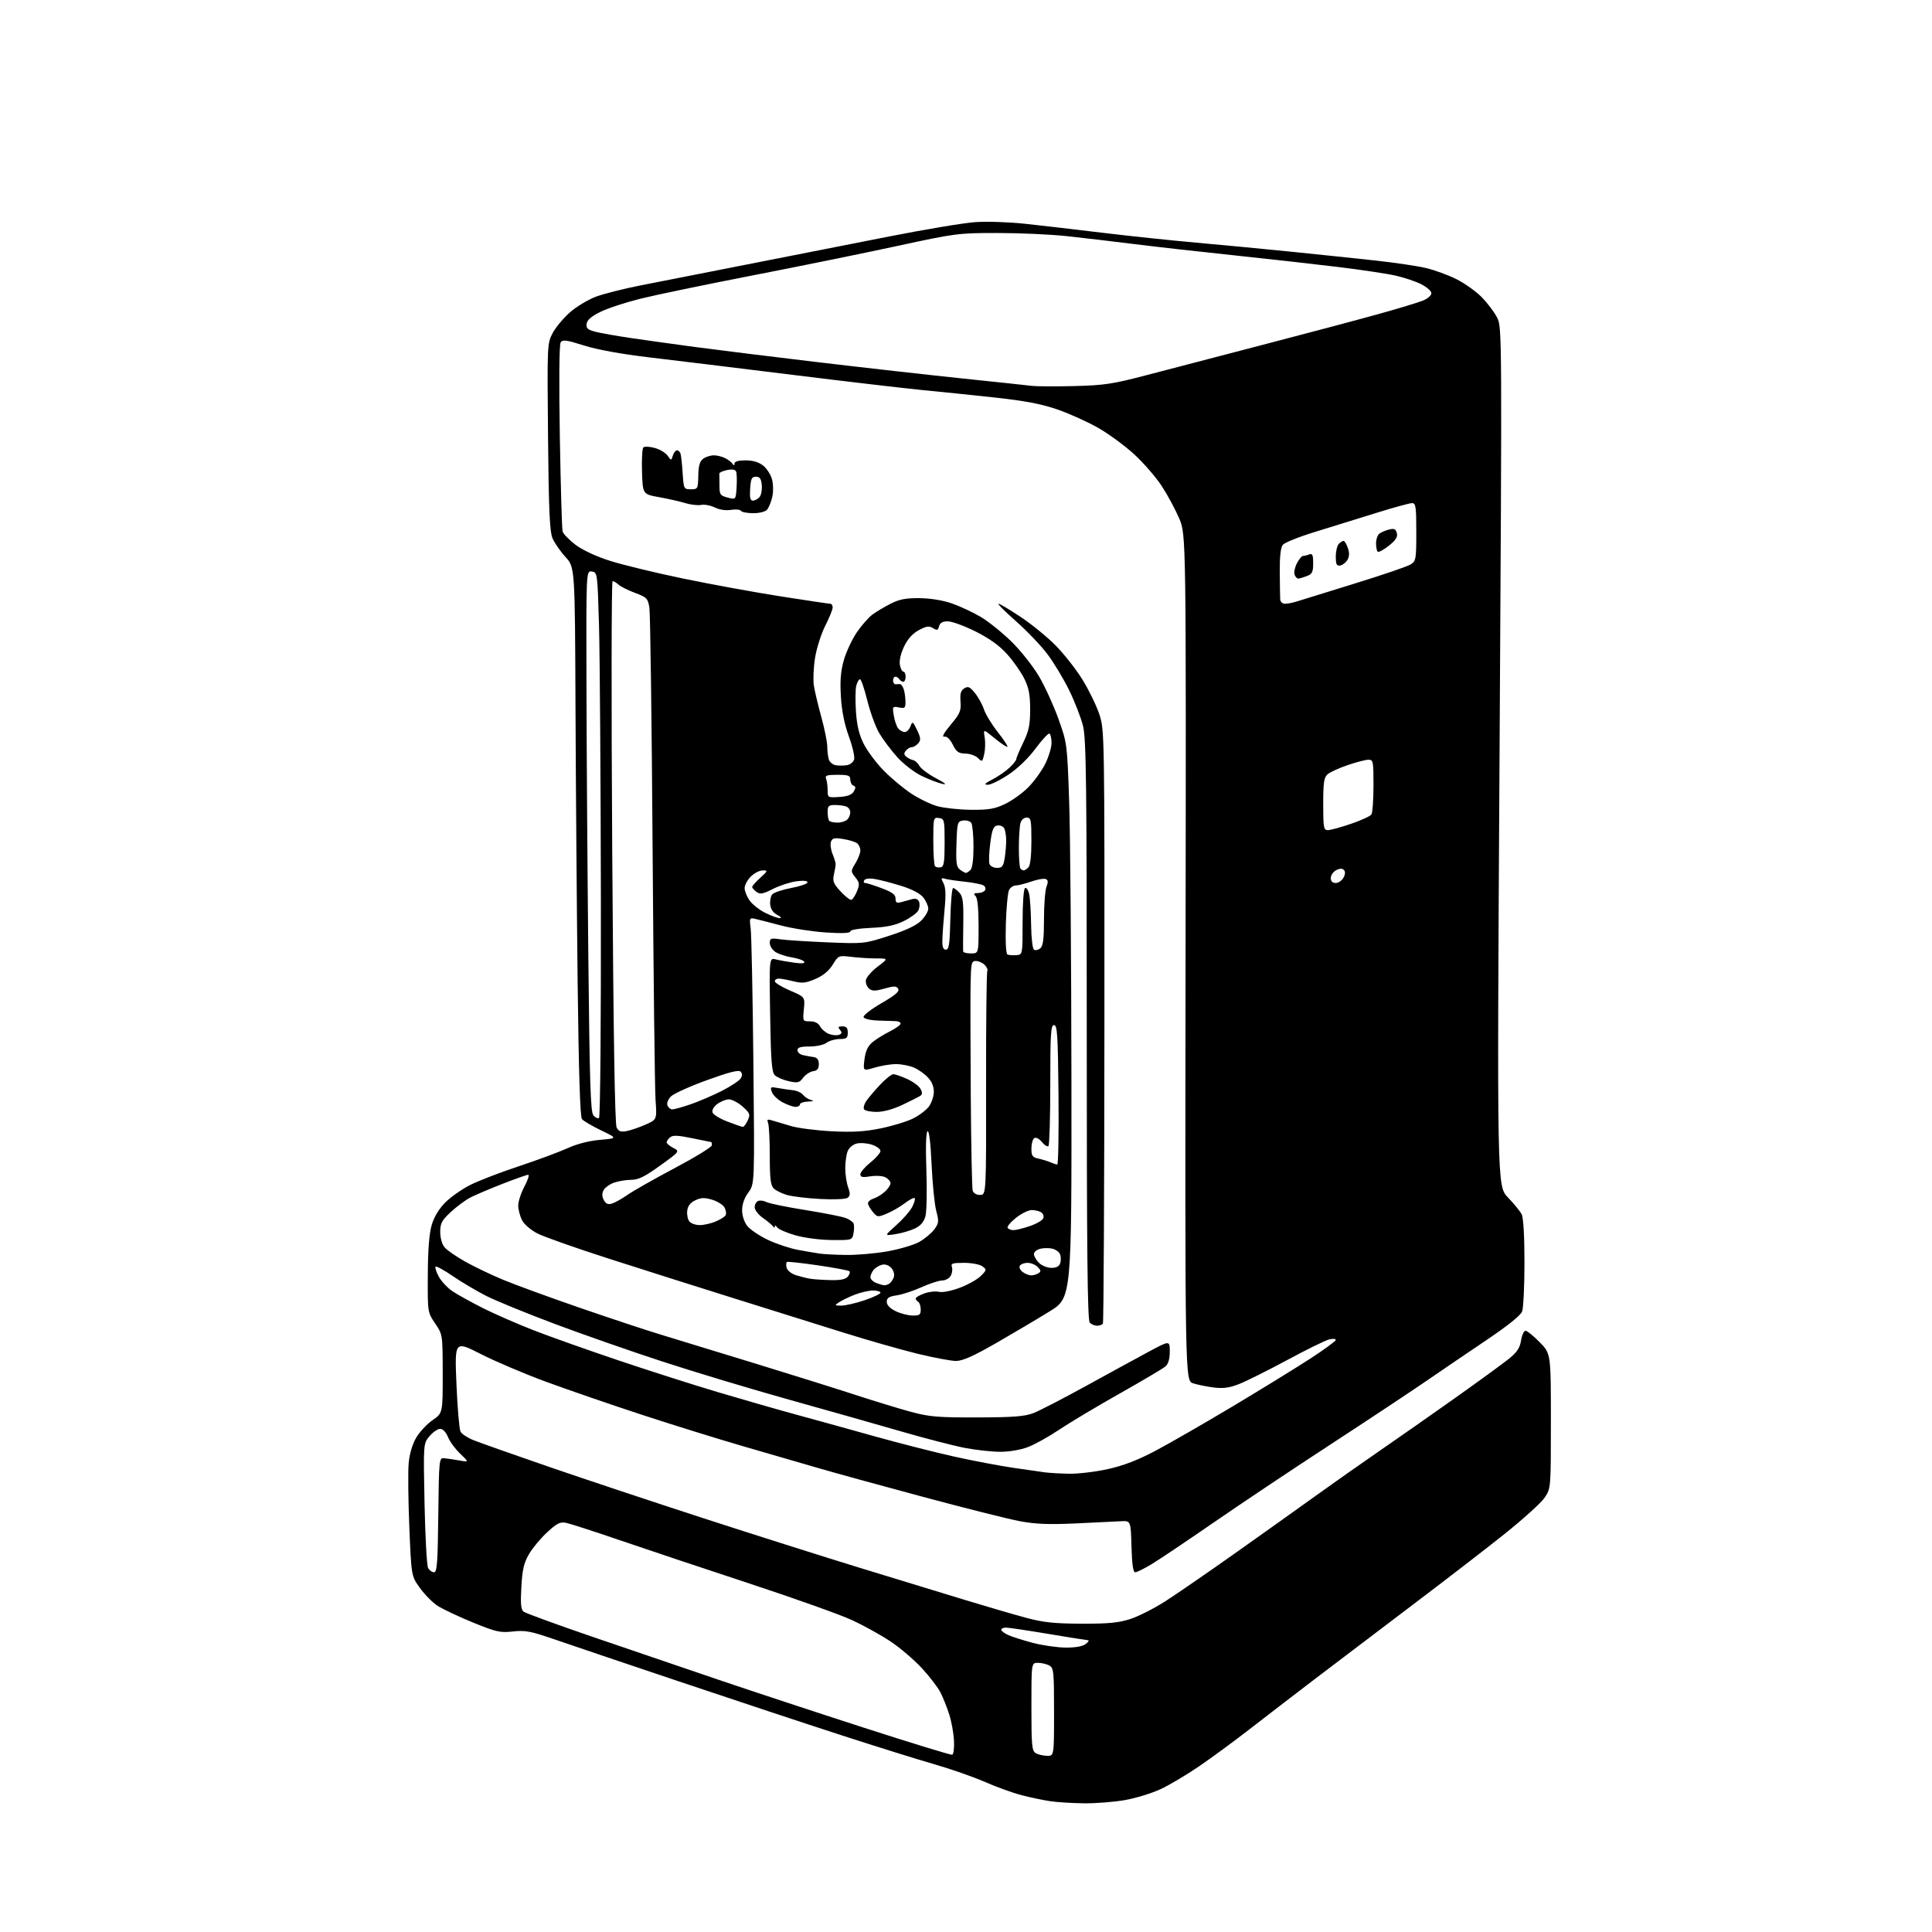 <?xml version="1.0" encoding="UTF-8" standalone="no"?>
<svg 
  version="1.1" 
  xmlns="http://www.w3.org/2000/svg" 
  xmlns:xlink="http://www.w3.org/1999/xlink" 
  xmlns:svg="http://www.w3.org/2000/svg"
  xmlns:rdf="http://www.w3.org/1999/02/22-rdf-syntax-ns#"
  xmlns:cc="http://creativecommons.org/ns#"
  xmlns:dc="http://purl.org/dc/elements/1.1/"
  viewBox="0 0 768 768"
  width="768"
  height="768"
>
<style>svg {background-color: white; }</style>"
<path stroke="none" fill="black" fill-rule="evenodd" d="M431.00,716.84C426.32,716.79 420.25,716.42 417.50,716.01C414.75,715.60 409.64,714.53 406.15,713.63C402.66,712.73 396.14,710.38 391.65,708.40C387.17,706.43 378.10,703.25 371.50,701.35C364.90,699.45 348.25,694.25 334.50,689.79C320.75,685.34 291.73,675.73 270.00,668.43C248.28,661.13 225.78,653.53 220.00,651.53C210.97,648.42 208.72,648.00 203.89,648.54C198.82,649.10 197.26,648.75 187.89,644.92C182.17,642.58 175.88,639.60 173.89,638.30C171.91,636.99 168.76,633.80 166.90,631.21C163.52,626.51 163.52,626.51 162.71,607.00C162.27,596.28 162.15,584.84 162.46,581.58C162.79,577.94 163.94,574.07 165.44,571.51C166.78,569.23 169.70,566.09 171.94,564.54C176.00,561.73 176.00,561.73 175.98,546.11C175.96,530.50 175.96,530.50 172.97,526.08C169.98,521.67 169.98,521.67 170.06,506.78C170.11,496.74 170.62,490.26 171.63,486.89C172.58,483.69 174.52,480.48 177.03,477.97C179.18,475.82 183.64,472.70 186.94,471.03C190.24,469.37 198.91,466.03 206.22,463.61C213.52,461.19 222.20,457.97 225.50,456.47C229.27,454.74 234.10,453.50 238.50,453.11C245.50,452.49 245.50,452.49 238.95,449.34C235.35,447.61 231.92,445.59 231.33,444.85C230.60,443.94 230.04,426.07 229.62,390.50C229.28,361.35 228.90,312.30 228.77,281.50C228.54,225.50 228.54,225.50 224.78,221.40C222.72,219.15 220.39,215.77 219.61,213.90C218.50,211.23 218.12,202.53 217.85,173.50C217.50,136.92 217.53,136.45 219.71,132.37C220.92,130.10 224.01,126.40 226.56,124.16C229.12,121.91 233.75,119.12 236.85,117.95C239.96,116.79 247.90,114.78 254.50,113.48C261.10,112.19 280.23,108.43 297.00,105.12C313.77,101.81 339.20,96.81 353.50,93.99C367.80,91.18 383.17,88.61 387.65,88.30C392.13,87.98 400.90,88.26 407.15,88.92C413.39,89.59 427.27,91.19 438.00,92.50C448.73,93.80 465.60,95.58 475.50,96.46C485.40,97.33 502.50,98.97 513.50,100.08C524.50,101.20 539.57,102.78 546.99,103.59C554.40,104.40 563.29,105.72 566.74,106.52C570.18,107.32 575.71,109.34 579.03,111.01C582.35,112.69 586.88,115.94 589.12,118.24C591.35,120.54 594.06,124.15 595.14,126.27C597.08,130.08 597.09,132.06 596.09,300.81C595.08,471.50 595.08,471.50 599.42,476.00C601.81,478.48 604.27,481.48 604.88,482.68C605.58,484.04 606.00,491.33 606.00,501.87C606.00,511.22 605.58,519.98 605.06,521.34C604.47,522.90 599.24,527.09 590.81,532.76C583.49,537.69 572.67,545.04 566.76,549.11C560.85,553.17 543.60,564.60 528.43,574.50C513.26,584.40 492.45,598.31 482.18,605.41C471.90,612.50 461.02,619.81 458.00,621.65C454.98,623.49 451.95,625.00 451.28,625.00C450.43,625.00 449.99,621.97 449.78,614.75C449.50,604.50 449.50,604.50 445.50,604.72C443.30,604.85 435.20,605.23 427.50,605.59C416.79,606.08 411.56,605.86 405.24,604.67C400.69,603.81 383.36,599.45 366.74,594.98C350.11,590.51 331.32,585.35 325.00,583.50C318.68,581.66 305.40,577.81 295.50,574.93C285.60,572.06 267.38,566.40 255.00,562.34C242.62,558.28 225.53,552.39 217.00,549.25C208.47,546.11 196.82,541.16 191.11,538.24C180.72,532.95 180.72,532.95 181.45,550.21C181.85,559.70 182.58,568.21 183.06,569.11C183.55,570.02 185.87,571.54 188.22,572.49C190.57,573.44 203.97,578.18 218.00,583.01C232.03,587.84 259.68,597.05 279.46,603.47C299.24,609.89 327.14,618.74 341.46,623.13C355.78,627.52 374.70,633.30 383.50,635.98C392.30,638.66 403.32,641.88 408.00,643.13C414.79,644.94 419.22,645.41 430.00,645.44C440.68,645.48 444.73,645.08 449.37,643.57C452.59,642.51 458.80,639.37 463.16,636.58C467.51,633.78 479.95,625.23 490.79,617.56C501.63,609.89 516.12,599.56 523.00,594.61C529.88,589.66 541.35,581.59 548.50,576.67C555.65,571.75 569.15,562.30 578.50,555.67C587.85,549.04 597.42,542.06 599.76,540.18C603.03,537.54 604.16,535.85 604.64,532.87C604.98,530.74 605.78,529.00 606.42,529.00C607.06,529.00 609.59,531.04 612.04,533.54C616.50,538.09 616.50,538.09 616.50,564.87C616.50,591.65 616.50,591.65 614.00,595.36C612.62,597.40 605.42,603.92 598.00,609.84C590.58,615.77 574.15,628.43 561.50,637.99C548.85,647.55 531.52,660.69 523.00,667.19C514.48,673.69 502.55,682.86 496.50,687.56C490.45,692.26 481.50,698.83 476.62,702.16C471.73,705.50 464.89,709.56 461.41,711.19C457.92,712.82 451.57,714.78 447.29,715.54C443.00,716.31 435.68,716.89 431.00,716.84zM378.50,697.54C379.06,697.40 379.38,694.89 379.22,691.89C379.07,688.93 378.22,684.25 377.33,681.50C376.45,678.75 374.90,674.85 373.88,672.83C372.87,670.81 369.51,666.43 366.42,663.09C363.34,659.76 357.73,654.98 353.97,652.48C350.20,649.97 343.38,646.19 338.81,644.07C334.24,641.94 315.88,635.39 298.00,629.50C280.12,623.62 257.05,615.91 246.71,612.37C236.38,608.83 226.63,605.68 225.06,605.36C222.66,604.88 221.41,605.50 217.52,609.09C214.96,611.45 211.71,615.35 210.30,617.75C208.26,621.24 207.64,623.87 207.25,630.83C206.87,637.50 207.07,639.80 208.12,640.65C208.88,641.25 221.43,645.83 236.00,650.82C250.57,655.80 273.07,663.48 286.00,667.86C298.93,672.25 324.80,680.78 343.50,686.82C362.20,692.86 377.95,697.68 378.50,697.54zM416.25,697.97C419.00,698.00 419.00,698.00 419.00,680.54C419.00,664.29 418.86,663.00 417.07,662.04C416.00,661.47 413.98,661.00 412.57,661.00C410.00,661.00 410.00,661.00 410.00,678.45C410.00,694.01 410.19,696.01 411.75,696.92C412.71,697.48 414.74,697.95 416.25,697.97zM423.56,654.94C427.41,654.98 430.32,654.47 431.56,653.53C432.63,652.72 433.05,652.04 432.50,652.02C431.95,652.00 424.82,650.86 416.65,649.49C408.49,648.12 400.95,647.00 399.90,647.00C398.86,647.00 398.00,647.38 398.00,647.84C398.00,648.30 399.24,649.25 400.75,649.94C402.26,650.63 406.65,652.03 410.50,653.05C414.35,654.06 420.23,654.91 423.56,654.94zM172.52,625.00C173.73,625.00 174.01,621.30 174.23,602.25C174.49,580.19 174.56,579.50 176.50,579.66C177.60,579.75 180.30,580.15 182.50,580.54C186.50,581.26 186.50,581.26 182.95,577.88C180.99,576.02 178.80,573.04 178.08,571.25C177.28,569.29 176.05,568.00 174.97,568.00C173.98,568.00 172.07,569.31 170.73,570.91C168.28,573.83 168.28,573.83 168.76,597.66C169.03,610.77 169.66,622.29 170.16,623.25C170.66,624.21 171.72,625.00 172.52,625.00zM425.00,585.83C428.57,585.90 435.50,585.07 440.39,583.99C446.62,582.61 452.30,580.42 459.39,576.67C464.95,573.72 478.69,565.82 489.91,559.11C501.14,552.40 514.97,543.89 520.65,540.20C526.34,536.52 530.99,533.11 530.99,532.64C531.00,532.17 529.78,532.09 528.30,532.46C526.81,532.84 519.35,536.50 511.73,540.61C504.10,544.72 495.53,549.00 492.68,550.13C488.74,551.69 486.30,552.03 482.50,551.55C479.75,551.21 476.05,550.46 474.28,549.89C471.06,548.86 471.06,548.86 471.28,380.68C471.50,212.50 471.50,212.50 468.74,206.06C467.22,202.51 464.12,196.76 461.85,193.27C459.58,189.78 454.69,184.13 451.00,180.71C447.30,177.30 440.83,172.53 436.61,170.12C432.40,167.71 425.05,164.40 420.30,162.76C413.87,160.55 407.39,159.32 395.07,157.98C385.96,157.00 373.10,155.67 366.50,155.04C359.90,154.40 336.73,151.69 315.00,149.00C293.27,146.31 267.62,143.19 258.00,142.05C247.00,140.75 237.40,139.00 232.15,137.34C225.16,135.13 223.65,134.93 222.87,136.10C222.30,136.95 222.17,151.74 222.54,173.50C222.88,193.30 223.37,210.29 223.64,211.26C223.92,212.22 226.20,214.59 228.71,216.51C231.50,218.63 236.85,221.14 242.39,222.91C247.40,224.51 260.50,227.69 271.50,229.97C282.50,232.25 299.95,235.44 310.28,237.06C320.61,238.68 329.50,240.00 330.03,240.00C330.56,240.00 331.00,240.66 331.00,241.47C331.00,242.28 329.68,245.55 328.06,248.73C326.44,251.92 324.62,257.65 324.00,261.47C323.39,265.29 323.17,270.24 323.51,272.46C323.85,274.68 325.19,280.32 326.48,285.00C327.78,289.68 328.84,294.96 328.85,296.75C328.86,298.54 329.14,300.87 329.48,301.94C329.82,303.00 331.09,304.02 332.30,304.21C333.51,304.39 335.50,304.37 336.72,304.16C337.94,303.95 339.20,302.94 339.53,301.92C339.85,300.90 338.92,296.79 337.45,292.78C335.68,287.93 334.61,282.64 334.27,276.94C333.88,270.63 334.19,266.83 335.43,262.44C336.36,259.18 338.66,254.23 340.54,251.45C342.43,248.67 345.23,245.47 346.76,244.33C348.30,243.19 351.57,241.24 354.03,239.99C357.49,238.22 360.08,237.72 365.56,237.78C369.97,237.83 374.84,238.63 378.50,239.91C381.72,241.05 386.84,243.44 389.87,245.24C392.90,247.03 398.37,251.43 402.03,255.00C405.68,258.57 410.61,264.79 412.99,268.81C415.36,272.84 418.86,280.49 420.76,285.81C424.20,295.44 424.23,295.64 425.02,319.00C425.46,331.93 425.86,381.51 425.91,429.19C426.00,515.88 426.00,515.88 417.25,521.29C412.44,524.26 402.90,529.92 396.06,533.85C386.97,539.07 382.65,541.00 380.03,541.00C378.06,541.00 371.06,539.68 364.47,538.07C357.89,536.45 344.62,532.66 335.00,529.64C325.38,526.63 305.80,520.50 291.50,516.02C277.20,511.55 254.93,504.49 242.00,500.33C229.07,496.17 216.37,491.70 213.77,490.38C211.02,488.99 208.41,486.76 207.52,485.04C206.69,483.42 206.00,480.79 206.00,479.20C206.00,477.60 207.11,474.21 208.47,471.65C209.83,469.09 210.50,467.00 209.95,467.00C209.40,467.00 204.81,468.62 199.74,470.60C194.67,472.58 188.94,475.02 187.01,476.01C185.08,477.00 181.59,479.58 179.25,481.75C175.60,485.14 175.00,486.26 175.00,489.74C175.00,492.13 175.71,494.62 176.75,495.85C177.71,496.99 181.43,499.56 185.00,501.56C188.57,503.56 195.32,506.79 200.00,508.73C204.68,510.68 218.18,515.62 230.00,519.70C241.82,523.79 256.45,528.64 262.50,530.48C268.55,532.32 285.43,537.48 300.00,541.95C314.57,546.41 332.57,552.05 340.00,554.48C347.43,556.91 357.32,559.93 362.00,561.20C369.45,563.21 372.73,563.49 388.50,563.45C402.93,563.41 407.36,563.06 410.85,561.71C413.24,560.78 422.69,555.90 431.85,550.86C441.01,545.82 452.21,539.70 456.75,537.27C465.00,532.84 465.00,532.84 465.00,537.26C465.00,540.24 464.43,542.19 463.25,543.20C462.29,544.03 454.07,548.89 445.00,554.01C435.93,559.12 425.14,565.57 421.03,568.33C416.92,571.10 411.33,574.21 408.60,575.24C405.70,576.35 401.14,577.12 397.57,577.11C394.23,577.10 387.90,576.40 383.50,575.56C379.10,574.71 367.85,571.80 358.50,569.09C349.15,566.38 329.12,560.70 314.00,556.48C298.88,552.26 276.15,545.42 263.50,541.29C250.85,537.16 231.50,530.40 220.50,526.27C209.50,522.14 197.36,517.18 193.51,515.25C189.67,513.32 183.64,509.76 180.12,507.35C176.59,504.93 173.46,503.21 173.15,503.52C172.84,503.83 173.42,505.62 174.43,507.49C175.44,509.37 177.94,512.01 179.97,513.36C182.01,514.71 187.46,517.72 192.07,520.04C196.69,522.36 205.65,526.28 211.98,528.75C218.32,531.22 233.40,536.58 245.50,540.66C257.60,544.74 275.60,550.49 285.50,553.44C295.40,556.38 309.57,560.45 317.00,562.47C324.43,564.49 338.38,568.35 348.00,571.05C357.62,573.74 371.68,577.32 379.24,579.00C386.79,580.68 397.37,582.69 402.74,583.47C408.11,584.25 413.85,585.07 415.50,585.30C417.15,585.52 421.43,585.76 425.00,585.83zM436.14,527.00C435.18,527.00 433.86,526.46 433.20,525.80C432.28,524.88 432.00,497.69 432.00,409.51C432.00,310.17 431.79,293.60 430.49,288.46C429.66,285.18 427.19,278.83 424.99,274.35C422.80,269.87 418.92,263.43 416.37,260.04C413.83,256.66 408.20,250.76 403.87,246.94C399.53,243.12 396.40,240.00 396.91,240.00C397.42,240.00 401.36,242.34 405.67,245.20C409.97,248.05 416.23,253.15 419.57,256.52C422.91,259.89 427.71,265.99 430.24,270.07C432.78,274.16 435.80,280.35 436.96,283.83C439.07,290.14 439.08,290.63 439.02,407.71C438.99,472.36 438.72,525.64 438.42,526.12C438.13,526.61 437.10,527.00 436.14,527.00zM362.75,522.95C365.54,522.99 366.00,522.66 366.00,520.56C366.00,519.22 365.55,517.84 365.00,517.50C364.45,517.16 364.00,516.55 364.00,516.14C364.00,515.73 365.54,514.84 367.43,514.16C369.31,513.48 371.92,513.19 373.23,513.52C374.61,513.87 378.07,513.20 381.49,511.92C384.73,510.71 388.50,508.60 389.87,507.23C392.26,504.83 392.29,504.68 390.49,503.37C389.45,502.61 386.20,502.00 383.20,502.00C378.69,502.00 377.89,502.26 378.39,503.57C378.72,504.44 378.53,506.01 377.96,507.07C377.39,508.13 375.88,509.00 374.59,509.00C373.30,509.00 369.61,510.20 366.37,511.66C363.14,513.13 358.70,514.59 356.50,514.91C353.37,515.37 352.50,515.93 352.50,517.49C352.50,518.77 353.75,520.09 356.00,521.19C357.93,522.13 360.96,522.93 362.75,522.95zM334.46,519.00C336.05,519.00 340.20,518.04 343.68,516.87C347.16,515.69 350.00,514.34 350.00,513.87C350.00,513.39 348.66,513.00 347.02,513.00C345.38,513.00 342.12,513.75 339.77,514.67C337.42,515.59 334.61,516.94 333.53,517.67C331.67,518.92 331.72,519.00 334.46,519.00zM351.50,510.92C352.05,510.95 352.98,510.64 353.57,510.23C354.16,509.83 354.94,508.70 355.30,507.73C355.67,506.71 355.28,505.18 354.36,504.11C353.37,502.95 351.96,502.44 350.63,502.75C349.46,503.03 347.94,503.96 347.25,504.82C346.56,505.68 346.00,506.99 346.00,507.72C346.00,508.46 347.01,509.47 348.25,509.97C349.49,510.47 350.95,510.89 351.50,510.92zM330.13,508.86C334.08,508.96 336.13,508.55 337.02,507.48C337.72,506.64 338.01,505.68 337.68,505.34C337.34,505.01 331.77,503.96 325.28,503.01C318.80,502.07 313.20,501.45 312.84,501.65C312.48,501.84 312.42,502.88 312.70,503.96C312.98,505.04 314.61,506.35 316.36,506.90C318.08,507.44 320.62,508.08 322.00,508.31C323.38,508.54 327.03,508.79 330.13,508.86zM409.94,506.98C410.80,506.98 412.10,506.59 412.82,506.13C413.89,505.45 413.83,504.97 412.50,503.65C411.60,502.74 409.79,502.00 408.49,502.00C407.18,502.00 405.80,502.52 405.41,503.15C405.01,503.79 405.52,504.91 406.54,505.65C407.55,506.39 409.08,506.99 409.94,506.98zM417.93,504.00C419.91,504.00 421.06,503.40 421.46,502.14C421.78,501.12 421.76,499.54 421.41,498.63C421.06,497.73 419.70,496.71 418.39,496.38C417.08,496.05 414.88,496.07 413.50,496.41C412.12,496.76 411.00,497.70 411.00,498.52C411.00,499.33 411.90,500.90 413.00,502.00C414.10,503.10 416.32,504.00 417.93,504.00zM336.12,498.86C340.31,498.94 347.72,498.31 352.58,497.46C357.44,496.61 363.20,494.92 365.37,493.71C367.55,492.49 370.24,490.26 371.37,488.74C373.22,486.23 373.29,485.55 372.18,481.39C371.51,478.86 370.67,470.56 370.32,462.93C369.93,454.23 369.33,449.30 368.71,449.68C368.09,450.06 367.92,455.91 368.25,465.25C368.54,473.48 368.37,481.69 367.87,483.50C367.24,485.78 365.95,487.27 363.67,488.35C361.86,489.21 358.38,490.22 355.94,490.60C351.50,491.28 351.50,491.28 356.28,487.03C358.91,484.69 361.76,481.43 362.61,479.79C363.45,478.15 363.90,476.57 363.60,476.27C363.30,475.97 361.55,476.87 359.71,478.27C357.88,479.67 354.67,481.53 352.59,482.40C348.94,483.92 348.74,483.90 346.94,481.74C345.91,480.51 345.05,478.97 345.03,478.32C345.01,477.67 346.01,476.83 347.25,476.45C348.49,476.08 350.51,474.84 351.75,473.71C352.99,472.58 354.00,471.07 354.00,470.36C354.00,469.65 353.12,468.60 352.03,468.02C350.94,467.43 348.29,467.25 346.03,467.61C342.87,468.12 342.00,467.94 342.00,466.80C342.00,465.99 343.80,463.89 346.00,462.12C348.20,460.35 350.00,458.29 350.00,457.53C350.00,456.77 348.47,455.65 346.60,455.03C344.73,454.42 342.00,454.21 340.53,454.58C338.99,454.97 337.46,456.29 336.93,457.69C336.42,459.03 336.00,462.06 336.00,464.42C336.00,466.77 336.51,470.17 337.14,471.96C338.05,474.57 338.00,475.40 336.89,476.17C336.11,476.70 331.32,476.90 326.00,476.61C320.77,476.33 314.83,475.61 312.78,475.01C310.74,474.41 308.38,473.23 307.53,472.39C306.34,471.19 306.00,468.37 306.00,459.51C306.00,453.27 305.70,447.38 305.33,446.42C304.77,444.96 305.05,444.80 307.08,445.43C308.41,445.84 311.75,446.84 314.50,447.64C317.25,448.45 324.46,449.37 330.52,449.69C338.86,450.13 343.60,449.86 350.02,448.56C354.68,447.61 360.49,445.85 362.91,444.64C365.34,443.43 368.18,441.30 369.23,439.90C370.27,438.50 371.16,435.92 371.21,434.16C371.27,432.07 370.47,430.04 368.90,428.35C367.58,426.91 365.05,425.13 363.28,424.37C361.51,423.62 358.32,423.00 356.19,423.00C354.06,423.00 350.24,423.63 347.69,424.39C343.07,425.78 343.07,425.78 343.64,421.14C344.04,417.87 344.96,415.87 346.72,414.37C348.11,413.20 351.21,411.25 353.62,410.05C356.03,408.84 358.00,407.44 358.00,406.93C358.00,406.42 357.21,405.97 356.25,405.93C355.29,405.89 352.06,405.78 349.09,405.68C345.96,405.58 343.51,405.00 343.28,404.32C343.06,403.67 346.26,401.18 350.38,398.79C355.97,395.55 357.67,394.09 357.04,393.06C356.33,391.91 355.43,391.90 351.60,392.97C347.86,394.02 346.73,394.02 345.46,392.97C344.60,392.26 344.04,390.76 344.20,389.63C344.37,388.51 346.45,386.11 348.83,384.29C353.16,381.00 353.16,381.00 348.33,380.99C345.67,380.99 341.21,380.71 338.41,380.37C333.37,379.76 333.29,379.80 331.02,383.48C329.49,385.95 327.18,387.85 324.13,389.16C320.27,390.81 318.88,390.95 315.33,390.06C313.01,389.48 310.41,389.00 309.56,389.00C308.70,389.00 308.00,389.48 308.00,390.07C308.00,390.67 310.70,392.32 314.01,393.74C320.02,396.34 320.02,396.34 319.55,401.17C319.08,405.95 319.10,406.00 322.00,406.00C323.93,406.00 325.30,406.70 326.03,408.05C326.63,409.17 328.22,410.51 329.55,411.02C330.89,411.53 332.67,411.68 333.52,411.36C334.70,410.90 334.79,410.45 333.90,409.38C332.99,408.28 333.18,408.00 334.88,408.00C336.47,408.00 337.00,408.62 337.00,410.50C337.00,412.65 336.54,413.00 333.75,413.03C331.96,413.05 329.63,413.72 328.56,414.53C327.48,415.35 324.49,416.00 321.81,416.00C318.23,416.00 317.00,416.38 317.00,417.48C317.00,418.30 318.01,419.18 319.25,419.44C320.49,419.71 322.40,420.06 323.50,420.22C324.88,420.43 325.50,421.29 325.50,423.01C325.50,424.83 324.89,425.59 323.24,425.82C322.00,426.00 320.22,427.16 319.27,428.41C317.75,430.44 317.11,430.59 313.53,429.79C311.31,429.30 308.83,428.23 308.00,427.41C306.78,426.21 306.44,421.74 306.14,403.33C305.78,380.73 305.78,380.73 308.39,381.38C309.83,381.74 313.10,382.33 315.66,382.68C318.73,383.10 320.10,382.97 319.68,382.29C319.33,381.72 317.12,380.96 314.77,380.58C312.42,380.21 309.49,379.24 308.25,378.43C307.01,377.62 306.00,376.02 306.00,374.87C306.00,372.99 306.42,372.85 310.25,373.40C312.59,373.73 321.02,374.27 329.00,374.60C343.34,375.19 343.61,375.16 353.43,371.99C360.12,369.84 364.28,367.87 366.18,365.97C367.73,364.42 369.00,362.28 369.00,361.21C369.00,360.14 368.12,358.15 367.03,356.77C365.78,355.18 362.61,353.51 358.28,352.16C354.55,351.00 349.86,349.77 347.86,349.44C345.67,349.06 343.96,349.25 343.56,349.91C343.19,350.51 343.34,351.00 343.90,351.00C344.47,351.00 347.42,351.93 350.46,353.07C354.70,354.66 356.00,355.62 356.00,357.19C356.00,358.83 356.45,359.11 358.25,358.61C359.49,358.27 361.45,357.73 362.61,357.42C364.03,357.04 364.94,357.40 365.36,358.50C365.71,359.40 365.55,360.97 365.01,361.98C364.47,362.98 361.89,364.86 359.27,366.14C355.76,367.86 352.33,368.58 346.25,368.84C341.39,369.06 338.00,369.64 338.00,370.25C338.00,370.96 334.79,371.09 328.25,370.67C322.89,370.31 314.90,369.07 310.50,367.90C306.10,366.74 301.45,365.55 300.17,365.26C297.94,364.76 297.86,364.93 298.41,369.12C298.72,371.53 299.20,395.36 299.48,422.07C299.98,470.64 299.98,470.64 297.49,474.01C295.90,476.17 295.00,478.72 295.00,481.06C295.00,483.25 295.83,485.78 297.05,487.34C298.18,488.77 301.89,491.27 305.30,492.89C308.71,494.51 314.20,496.31 317.50,496.90C320.80,497.49 324.62,498.15 326.00,498.35C327.38,498.56 331.93,498.79 336.12,498.86zM330.63,492.93C325.98,492.89 319.77,492.08 316.13,491.04C312.62,490.03 309.36,488.60 308.89,487.86C308.42,487.11 308.02,486.95 308.00,487.50C307.98,488.13 307.69,488.11 307.23,487.45C306.83,486.88 305.04,485.38 303.25,484.13C301.46,482.88 300.00,480.98 300.00,479.90C300.00,478.82 300.64,477.69 301.42,477.39C302.20,477.09 303.68,477.29 304.70,477.84C305.72,478.38 312.62,479.81 320.03,480.99C327.44,482.18 334.71,483.61 336.18,484.17C337.65,484.73 339.07,485.73 339.33,486.40C339.58,487.08 339.56,488.84 339.28,490.31C338.77,492.97 338.69,493.00 330.63,492.93zM402.88,489.00C403.85,489.00 406.78,488.27 409.40,487.38C412.02,486.49 414.41,485.09 414.72,484.28C415.04,483.46 414.66,482.40 413.90,481.91C413.13,481.43 411.44,481.02 410.14,481.02C408.85,481.01 406.03,482.39 403.89,484.09C401.74,485.79 400.24,487.59 400.55,488.09C400.86,488.59 401.91,489.00 402.88,489.00zM278.15,487.00C279.75,487.00 282.57,486.37 284.41,485.60C286.25,484.83 288.06,483.72 288.42,483.12C288.79,482.53 288.61,481.15 288.03,480.06C287.45,478.96 285.23,477.55 283.12,476.92C280.05,476.00 278.68,476.04 276.38,477.14C274.40,478.09 273.40,479.39 273.18,481.32C273.00,482.86 273.39,484.77 274.05,485.56C274.71,486.35 276.55,487.00 278.15,487.00zM243.31,478.42C244.51,478.05 247.30,476.48 249.50,474.94C251.70,473.40 260.13,468.62 268.24,464.32C276.35,460.02 282.99,455.94 282.99,455.25C283.00,454.56 282.89,454.00 282.75,454.00C282.61,454.00 279.19,453.31 275.14,452.46C269.54,451.29 267.46,451.20 266.39,452.09C265.63,452.72 265.00,453.63 265.00,454.09C265.00,454.56 266.18,455.56 267.63,456.31C270.25,457.69 270.25,457.69 262.41,463.34C256.31,467.74 253.76,469.00 250.93,469.00C248.93,469.00 245.87,469.50 244.13,470.11C242.38,470.71 240.50,472.06 239.94,473.11C239.25,474.41 239.27,475.64 240.03,477.05C240.84,478.56 241.69,478.92 243.31,478.42zM389.59,475.00C392.04,475.00 392.04,475.00 391.98,430.97C391.95,406.75 392.17,386.54 392.47,386.05C392.77,385.56 392.31,384.45 391.44,383.58C390.57,382.71 388.99,382.00 387.93,382.00C386.18,382.00 385.98,382.84 385.82,391.25C385.73,396.34 385.76,416.48 385.90,436.00C386.04,455.52 386.38,472.29 386.65,473.25C386.94,474.31 388.10,475.00 389.59,475.00zM420.27,462.93C420.69,462.97 420.91,450.51 420.77,435.25C420.54,411.37 420.29,407.50 419.00,407.50C417.71,407.50 417.50,410.80 417.50,431.17C417.50,444.18 417.17,455.16 416.78,455.56C416.38,455.96 415.21,455.25 414.19,453.98C413.13,452.68 411.82,451.99 411.16,452.40C410.52,452.79 410.00,454.66 410.00,456.54C410.00,459.46 410.40,460.05 412.75,460.55C414.26,460.88 416.40,461.53 417.50,462.00C418.60,462.48 419.84,462.90 420.27,462.93zM249.18,449.61C250.83,449.28 254.20,448.12 256.66,447.03C261.14,445.05 261.14,445.05 260.59,437.27C260.29,433.00 259.77,388.10 259.42,337.50C259.08,286.90 258.50,243.71 258.14,241.53C257.53,237.86 257.08,237.41 252.49,235.70C249.74,234.69 246.79,233.21 245.92,232.43C245.05,231.64 243.97,231.00 243.51,231.00C243.05,231.00 242.99,279.43 243.37,338.63C243.84,411.25 244.41,446.89 245.12,448.23C245.95,449.78 246.84,450.08 249.18,449.61zM295.27,447.95C295.70,447.98 296.58,446.82 297.23,445.38C298.32,443.00 298.14,442.51 295.20,439.88C293.42,438.30 290.96,437.01 289.73,437.02C288.51,437.03 286.42,437.88 285.09,438.89C283.63,440.02 282.92,441.35 283.28,442.28C283.60,443.12 286.26,444.73 289.18,445.85C292.11,446.98 294.85,447.92 295.27,447.95zM238.11,444.43C238.62,444.12 238.94,406.48 238.86,356.69C238.78,308.74 238.45,260.05 238.11,248.50C237.51,227.69 237.48,227.50 235.25,227.18C233.00,226.86 233.00,226.86 233.13,273.68C233.20,299.43 233.53,347.77 233.88,381.10C234.38,430.09 234.76,442.01 235.86,443.34C236.61,444.24 237.63,444.73 238.11,444.43zM348.47,442.00C346.08,442.00 343.83,441.53 343.47,440.96C343.12,440.38 343.51,438.92 344.33,437.71C345.16,436.49 347.63,433.59 349.81,431.25C351.99,428.91 354.38,427.01 355.13,427.02C355.89,427.03 358.38,427.90 360.67,428.94C362.96,429.98 365.33,431.74 365.92,432.85C366.73,434.37 366.69,435.08 365.75,435.67C365.06,436.10 361.87,437.70 358.66,439.23C355.06,440.94 351.15,442.00 348.47,442.00zM267.27,441.00C268.01,441.00 271.29,440.08 274.56,438.96C277.83,437.84 283.39,435.45 286.93,433.65C290.46,431.85 293.83,429.63 294.41,428.72C295.14,427.55 295.13,426.73 294.38,425.98C293.62,425.22 289.77,426.20 281.01,429.38C274.25,431.83 267.82,434.74 266.72,435.84C265.57,436.99 264.98,438.50 265.33,439.42C265.66,440.29 266.54,441.00 267.27,441.00zM316.23,440.00C315.26,440.00 312.94,439.18 311.07,438.18C309.20,437.18 307.31,435.36 306.85,434.14C306.09,432.07 306.26,431.96 309.27,432.51C311.04,432.84 313.75,433.23 315.27,433.39C316.79,433.55 318.59,434.38 319.27,435.25C319.95,436.12 321.40,437.04 322.50,437.30C323.77,437.60 323.32,437.81 321.25,437.88C319.46,437.95 318.00,438.45 318.00,439.00C318.00,439.55 317.21,440.00 316.23,440.00zM404.00,379.69C406.50,379.50 406.50,379.50 406.50,366.50C406.50,358.92 406.91,353.29 407.49,353.00C408.03,352.73 408.77,353.85 409.12,355.50C409.47,357.15 409.82,362.64 409.88,367.69C409.95,372.86 410.46,377.16 411.04,377.53C411.62,377.88 412.74,377.63 413.54,376.96C414.65,376.05 415.00,373.25 415.00,365.44C415.00,359.77 415.44,353.96 415.99,352.53C416.73,350.57 416.65,349.80 415.64,349.42C414.91,349.13 412.33,349.59 409.90,350.44C407.48,351.28 404.73,351.98 403.79,351.99C402.84,351.99 401.65,352.79 401.13,353.76C400.61,354.73 400.03,360.81 399.84,367.26C399.63,374.47 399.89,379.17 400.50,379.44C401.05,379.69 402.62,379.80 404.00,379.69zM386.00,379.00C389.00,379.00 389.00,379.00 389.00,368.20C389.00,361.13 388.59,356.99 387.80,356.20C386.87,355.27 387.08,355.00 388.74,355.00C389.92,355.00 391.19,354.50 391.57,353.89C391.95,353.28 391.67,352.41 390.94,351.96C390.22,351.52 386.90,350.86 383.57,350.50C380.23,350.15 376.67,349.62 375.66,349.33C374.04,348.87 373.97,349.07 375.05,351.09C375.92,352.72 376.05,355.68 375.49,361.43C375.07,365.87 374.67,371.30 374.61,373.50C374.53,376.44 374.90,377.50 376.00,377.50C377.24,377.50 377.55,375.35 377.78,365.25C377.94,358.51 378.43,353.00 378.88,353.00C379.32,353.00 380.45,353.84 381.38,354.87C382.77,356.41 383.05,358.62 382.92,367.12C382.83,372.83 382.81,377.84 382.88,378.25C382.94,378.66 384.35,379.00 386.00,379.00zM310.00,364.98C310.82,364.98 310.38,364.40 309.00,363.71C307.41,362.91 306.38,361.44 306.18,359.67C306.00,358.13 306.35,356.28 306.96,355.55C307.57,354.81 310.98,353.66 314.53,352.99C318.09,352.32 321.00,351.31 321.00,350.75C321.00,350.11 319.30,349.96 316.51,350.34C314.03,350.68 309.86,352.05 307.23,353.38C303.25,355.40 302.16,355.59 300.73,354.54C299.78,353.85 299.00,352.97 299.00,352.58C299.00,352.20 300.45,350.56 302.22,348.94C305.27,346.16 305.32,346.00 303.18,346.00C301.93,346.00 299.80,347.10 298.45,348.45C297.10,349.80 296.00,351.87 296.00,353.05C296.00,354.23 296.90,356.45 297.99,357.99C299.08,359.52 301.90,361.73 304.24,362.89C306.58,364.05 309.18,364.99 310.00,364.98zM338.45,357.68C338.98,357.51 339.98,355.97 340.67,354.27C341.77,351.57 341.69,350.88 340.02,348.76C338.15,346.37 338.15,346.28 340.06,343.14C341.13,341.39 342.00,339.12 342.00,338.10C342.00,337.08 341.44,335.79 340.75,335.24C340.06,334.68 337.59,333.91 335.25,333.53C331.74,332.95 330.89,333.12 330.34,334.56C329.97,335.51 330.24,337.69 330.93,339.40C331.62,341.10 332.19,342.95 332.19,343.50C332.19,344.05 331.88,345.90 331.50,347.61C330.91,350.25 331.31,351.27 334.15,354.36C335.99,356.36 337.92,357.86 338.45,357.68zM530.96,351.00C532.05,351.00 533.44,350.05 534.06,348.89C534.80,347.51 534.85,346.45 534.20,345.80C533.55,345.15 532.49,345.20 531.11,345.94C529.95,346.56 529.00,347.95 529.00,349.04C529.00,350.32 529.68,351.00 530.96,351.00zM383.99,347.00C384.33,347.00 385.14,346.46 385.80,345.80C386.54,345.06 386.99,341.50 386.98,336.55C386.98,332.12 386.59,327.90 386.12,327.16C385.66,326.43 384.20,325.98 382.89,326.16C380.60,326.49 380.49,326.87 380.21,335.48C379.96,343.07 380.19,344.66 381.65,345.73C382.60,346.43 383.66,347.00 383.99,347.00zM406.97,346.00C407.31,346.00 408.14,345.46 408.80,344.80C409.56,344.04 410.00,340.20 410.00,334.30C410.00,325.86 409.83,325.00 408.12,325.00C407.01,325.00 405.98,325.93 405.63,327.25C405.30,328.49 405.02,332.91 405.01,337.08C405.01,341.25 405.30,344.97 405.67,345.33C406.03,345.70 406.62,346.00 406.97,346.00zM373.95,344.77C375.22,344.53 375.50,342.76 375.50,334.99C375.50,325.91 375.40,325.49 373.25,325.18C371.05,324.87 371.00,325.08 371.00,334.26C371.00,339.44 371.32,343.98 371.70,344.37C372.09,344.75 373.10,344.93 373.95,344.77zM396.34,345.00C398.33,345.00 398.84,344.37 399.36,341.25C399.70,339.19 399.98,335.93 399.97,334.00C399.97,332.07 399.58,329.89 399.11,329.15C398.64,328.41 397.41,327.96 396.38,328.16C394.87,328.45 394.33,329.85 393.64,335.24C393.16,338.94 393.03,342.64 393.35,343.48C393.67,344.32 395.02,345.00 396.34,345.00zM527.82,330.00C528.83,330.00 532.97,328.87 537.02,327.49C541.07,326.11 544.75,324.43 545.18,323.74C545.61,323.06 545.98,317.89 545.98,312.25C546.00,302.67 545.87,302.00 544.00,302.00C542.91,302.00 539.19,302.96 535.75,304.13C532.31,305.30 528.71,306.94 527.75,307.78C526.29,309.05 526.00,311.05 526.00,319.65C526.00,329.00 526.18,330.00 527.82,330.00zM332.97,327.00C334.42,327.00 336.14,326.46 336.80,325.80C337.46,325.14 338.00,323.84 338.00,322.91C338.00,321.98 337.29,320.94 336.42,320.61C335.55,320.27 333.52,320.00 331.92,320.00C329.38,320.00 329.00,320.37 329.00,322.83C329.00,324.39 329.30,325.97 329.67,326.33C330.03,326.70 331.52,327.00 332.97,327.00zM386.00,321.90C392.98,321.97 395.40,321.56 399.50,319.61C402.25,318.31 406.40,315.33 408.73,312.99C411.05,310.65 414.09,306.46 415.48,303.67C416.86,300.89 418.00,297.15 418.00,295.36C418.00,293.58 417.64,291.90 417.20,291.62C416.76,291.35 414.29,293.99 411.70,297.48C408.83,301.37 404.63,305.42 400.89,307.92C397.52,310.16 393.81,311.98 392.64,311.96C391.02,311.92 391.47,311.41 394.50,309.84C396.70,308.71 399.74,306.62 401.25,305.20C402.76,303.78 404.00,302.23 404.00,301.75C404.00,301.27 405.24,298.32 406.75,295.19C409.00,290.53 409.50,288.14 409.50,282.00C409.50,276.17 408.98,273.45 407.17,269.77C405.89,267.17 402.82,262.79 400.35,260.05C397.29,256.64 393.31,253.78 387.82,251.03C383.39,248.81 378.43,247.00 376.79,247.00C374.68,247.00 373.66,247.57 373.30,248.94C372.87,250.59 372.50,250.70 370.88,249.69C369.33,248.72 368.28,248.87 365.25,250.50C362.73,251.85 360.83,253.97 359.36,257.06C358.05,259.82 357.41,262.67 357.72,264.31C358.00,265.79 358.63,267.00 359.12,267.00C359.60,267.00 360.00,267.90 360.00,269.00C360.00,270.10 359.58,271.00 359.06,271.00C358.54,271.00 357.84,270.55 357.50,270.00C357.16,269.45 356.46,269.00 355.94,269.00C355.42,269.00 355.00,269.68 355.00,270.50C355.00,271.32 355.45,272.00 356.00,272.00C356.55,272.00 357.32,271.97 357.71,271.93C358.10,271.89 358.75,272.67 359.14,273.68C359.54,274.68 359.89,276.90 359.93,278.61C359.99,281.45 359.77,281.68 357.35,281.22C354.78,280.72 354.71,280.83 355.30,284.44C355.63,286.50 356.43,288.81 357.07,289.59C357.72,290.37 358.88,291.00 359.65,291.00C360.43,291.00 361.45,289.99 361.91,288.75C362.72,286.61 362.84,286.68 364.54,290.20C366.01,293.25 366.10,294.18 365.04,295.45C364.33,296.30 363.19,297.00 362.50,297.00C361.81,297.00 360.73,297.62 360.11,298.37C359.26,299.40 359.29,300.00 360.24,300.79C360.94,301.36 362.17,301.99 362.98,302.17C363.79,302.35 364.91,303.38 365.48,304.45C366.05,305.52 368.98,307.72 372.00,309.33C375.91,311.40 376.63,312.06 374.50,311.58C372.85,311.21 369.16,309.78 366.30,308.40C363.42,307.02 359.10,303.68 356.64,300.94C354.19,298.22 350.98,293.93 349.51,291.43C348.04,288.92 345.90,283.07 344.76,278.44C343.61,273.80 342.31,270.00 341.86,270.00C341.41,270.00 340.74,271.17 340.38,272.61C340.02,274.04 339.97,278.69 340.26,282.93C340.64,288.48 341.52,292.09 343.38,295.77C344.81,298.58 348.34,303.31 351.24,306.27C354.13,309.23 359.05,313.34 362.16,315.41C365.27,317.47 369.99,319.76 372.66,320.49C375.32,321.22 381.32,321.86 386.00,321.90zM333.65,316.80C336.92,316.59 338.62,315.94 339.40,314.62C340.23,313.21 340.19,312.63 339.25,312.29C338.56,312.04 338.00,310.97 338.00,309.92C338.00,308.28 337.26,308.00 332.89,308.00C328.65,308.00 327.89,308.27 328.39,309.58C328.73,310.45 329.00,312.50 329.00,314.14C329.00,317.05 329.09,317.10 333.65,316.80zM391.24,299.79C390.54,302.90 390.41,302.98 388.77,301.34C387.82,300.39 385.57,299.59 383.77,299.56C381.06,299.51 380.20,298.90 378.74,296.00C377.61,293.75 376.39,292.62 375.33,292.83C374.29,293.04 375.23,291.30 377.91,288.11C381.62,283.67 382.10,282.54 381.82,278.91C381.58,275.75 381.93,274.49 383.32,273.63C384.84,272.69 385.53,272.99 387.56,275.50C388.90,277.15 390.51,280.07 391.14,282.00C391.77,283.93 394.22,287.96 396.59,290.96C398.97,293.97 400.71,296.62 400.48,296.86C400.24,297.09 397.98,295.59 395.46,293.52C390.86,289.75 390.86,289.75 391.43,293.13C391.74,294.98 391.65,297.98 391.24,299.79zM510.85,240.00C511.87,240.00 514.01,239.58 515.60,239.06C517.20,238.55 527.50,235.36 538.50,231.97C549.50,228.58 559.51,225.16 560.75,224.38C562.87,223.04 563.00,222.29 563.00,211.48C563.00,201.31 562.80,200.00 561.29,200.00C560.34,200.00 553.93,201.76 547.04,203.91C540.14,206.06 529.27,209.43 522.88,211.40C516.49,213.36 510.68,215.68 509.96,216.55C509.08,217.61 508.68,221.12 508.73,227.31C508.77,232.36 508.84,237.29 508.90,238.25C508.96,239.25 509.79,240.00 510.85,240.00zM516.04,230.00C515.59,230.00 514.94,229.30 514.61,228.44C514.28,227.58 514.70,225.55 515.53,223.94C516.37,222.32 517.45,221.00 517.94,221.00C518.43,221.00 519.55,220.73 520.42,220.39C521.70,219.90 522.00,220.56 522.00,223.92C522.00,227.43 521.62,228.20 519.43,229.02C518.02,229.56 516.50,230.00 516.04,230.00zM532.75,224.79C531.34,225.03 531.00,224.35 531.00,221.24C531.00,219.13 531.54,216.86 532.20,216.20C532.86,215.54 533.72,215.00 534.10,215.00C534.49,215.00 535.25,216.27 535.79,217.82C536.46,219.76 536.42,221.23 535.63,222.57C535.01,223.63 533.71,224.63 532.75,224.79zM552.04,216.97C549.97,218.60 547.99,219.66 547.64,219.31C547.29,218.95 547.00,217.45 547.00,215.96C547.00,214.46 547.57,212.78 548.26,212.20C548.95,211.63 550.68,210.87 552.12,210.51C554.22,209.98 554.83,210.26 555.27,211.92C555.67,213.46 554.85,214.74 552.04,216.97zM299.44,204.00C297.06,204.00 294.86,203.58 294.54,203.07C294.22,202.55 292.44,202.38 290.57,202.68C288.51,203.02 285.99,202.64 284.18,201.74C282.53,200.92 280.08,200.45 278.74,200.71C277.40,200.97 274.54,200.64 272.40,199.99C270.25,199.33 265.57,198.27 262.00,197.63C255.50,196.46 255.50,196.46 255.21,187.57C255.05,182.68 255.29,178.31 255.74,177.86C256.19,177.41 258.22,177.50 260.25,178.06C262.28,178.62 264.59,180.00 265.38,181.13C266.81,183.17 266.81,183.17 267.47,181.09C267.84,179.94 268.57,179.00 269.10,179.00C269.63,179.00 270.26,179.56 270.50,180.25C270.74,180.94 271.13,184.43 271.36,188.00C271.78,194.38 271.84,194.50 274.62,194.50C277.38,194.50 277.47,194.34 277.58,189.10C277.66,185.09 278.16,183.35 279.54,182.35C280.55,181.61 282.45,181.00 283.76,181.00C285.06,181.00 287.11,181.52 288.32,182.15C289.52,182.78 290.83,183.79 291.23,184.40C291.74,185.16 291.97,185.11 291.98,184.25C291.99,183.44 293.55,183.00 296.37,183.00C299.25,183.00 301.61,183.69 303.33,185.05C304.76,186.17 306.35,188.62 306.87,190.50C307.40,192.39 307.45,195.49 307.00,197.48C306.56,199.45 305.65,201.72 304.98,202.53C304.25,203.41 302.02,204.00 299.44,204.00zM292.81,193.69C292.98,190.97 292.90,188.17 292.63,187.48C292.31,186.64 291.11,186.43 289.02,186.86C287.31,187.21 285.92,187.84 285.95,188.25C285.98,188.66 286.00,190.79 286.00,192.97C286.00,196.61 286.27,197.01 289.25,197.79C292.50,198.64 292.50,198.64 292.81,193.69zM299.32,199.00C300.11,199.00 301.29,198.35 301.95,197.57C302.60,196.78 302.99,194.64 302.82,192.82C302.57,190.27 302.03,189.50 300.50,189.50C298.82,189.50 298.45,190.27 298.20,194.25C297.96,197.85 298.24,199.00 299.32,199.00zM427.00,153.47C438.86,153.17 442.32,152.66 455.50,149.20C463.75,147.03 484.68,141.57 502.00,137.06C519.33,132.56 540.02,127.05 548.00,124.83C555.98,122.62 563.96,120.19 565.75,119.45C567.54,118.71 569.00,117.41 569.00,116.57C569.00,115.73 567.21,114.13 565.02,113.01C562.83,111.89 558.22,110.34 554.77,109.56C551.32,108.78 540.85,107.21 531.50,106.08C522.15,104.94 503.70,102.88 490.50,101.49C477.30,100.11 459.52,98.10 451.00,97.04C442.48,95.97 430.32,94.54 424.00,93.86C417.68,93.18 405.30,92.62 396.50,92.62C380.98,92.61 379.79,92.77 356.79,97.75C343.74,100.58 317.87,105.85 299.29,109.46C280.70,113.08 260.68,117.23 254.79,118.69C248.90,120.15 241.70,122.50 238.79,123.92C235.12,125.71 233.40,127.17 233.19,128.69C232.93,130.49 233.56,131.07 236.69,131.88C238.78,132.42 245.22,133.56 251.00,134.41C256.77,135.26 268.25,136.86 276.50,137.96C284.75,139.07 306.57,141.77 325.00,143.96C343.43,146.15 369.30,149.06 382.50,150.44C395.70,151.81 408.07,153.13 410.00,153.37C411.93,153.61 419.57,153.66 427.00,153.47z" />

</svg>
